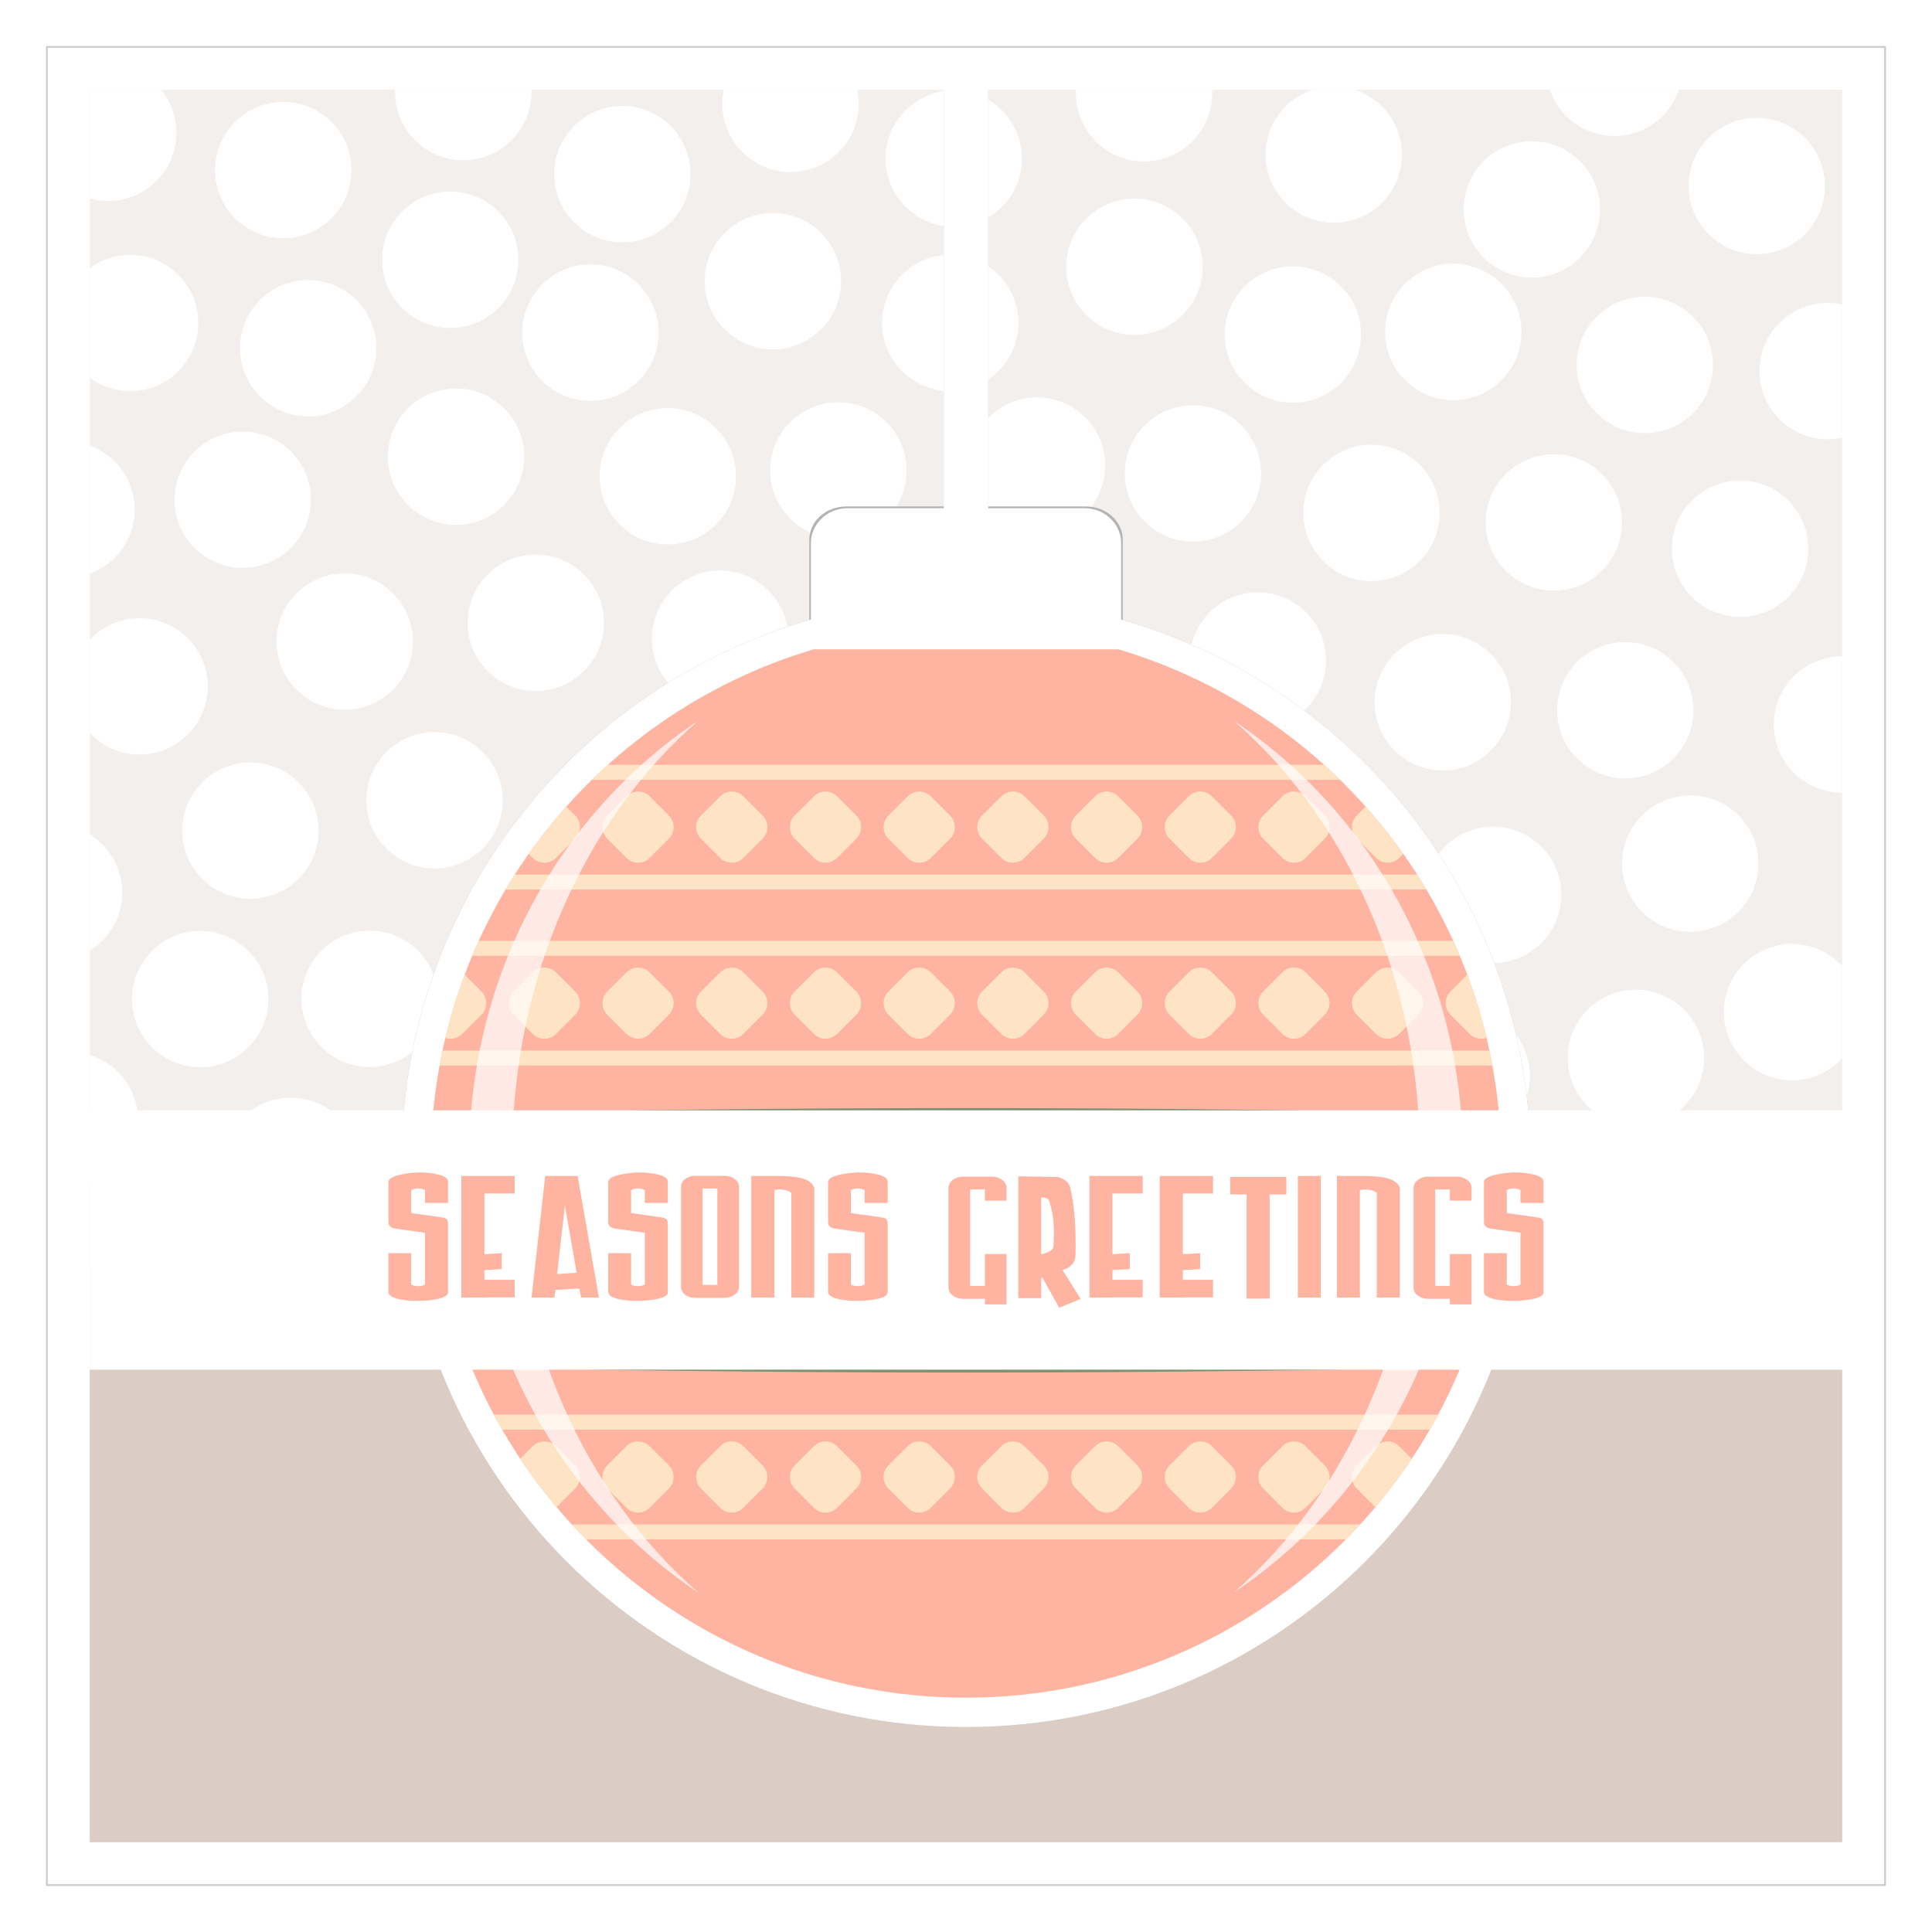 <?xml version="1.0" encoding="UTF-8" standalone="no"?>
<!-- Created with Inkscape (http://www.inkscape.org/) -->

<svg
   xmlns:dc="http://purl.org/dc/elements/1.1/"
   xmlns:cc="http://creativecommons.org/ns#"
   xmlns:rdf="http://www.w3.org/1999/02/22-rdf-syntax-ns#"
   xmlns:svg="http://www.w3.org/2000/svg"
   xmlns="http://www.w3.org/2000/svg"
   xmlns:sodipodi="http://sodipodi.sourceforge.net/DTD/sodipodi-0.dtd"
   xmlns:inkscape="http://www.inkscape.org/namespaces/inkscape"
   width="1050"
   height="1050"
   id="svg2"
   version="1.1"
   inkscape:version="0.48.4 r9939"
   sodipodi:docname="Simple Xmas Cards 4.svg">
  <title
     id="title3039">Simple Xmas Cards 4</title>
  <defs
     id="defs4">
    <filter
       inkscape:collect="always"
       id="filter4195"
       x="-0.009"
       width="1.018"
       y="-0.378"
       height="1.757"
       color-interpolation-filters="sRGB">
      <feGaussianBlur
         inkscape:collect="always"
         stdDeviation="2.543"
         id="feGaussianBlur4197" />
    </filter>
    <filter
       inkscape:collect="always"
       id="filter4199"
       x="-0.009"
       width="1.018"
       y="-0.378"
       height="1.757"
       color-interpolation-filters="sRGB">
      <feGaussianBlur
         inkscape:collect="always"
         stdDeviation="2.543"
         id="feGaussianBlur4201" />
    </filter>
    <filter
       inkscape:collect="always"
       id="filter4775">
      <feGaussianBlur
         inkscape:collect="always"
         stdDeviation="3.389"
         id="feGaussianBlur4777" />
    </filter>
    <clipPath
       clipPathUnits="userSpaceOnUse"
       id="clipPath4848">
      <path
         style="fill:#ebebeb;fill-opacity:1;stroke:none"
         d="m 1116.882,51.172 952.381,0 0,952.381 -952.381,0 z"
         id="path4850"
         inkscape:connector-curvature="0" />
    </clipPath>
  </defs>
  <sodipodi:namedview
     id="base"
     pagecolor="#ffffff"
     bordercolor="#666666"
     borderopacity="1.0"
     inkscape:pageopacity="0.0"
     inkscape:pageshadow="2"
     inkscape:zoom="0.21142616"
     inkscape:cx="1409.7076"
     inkscape:cy="501.91577"
     inkscape:document-units="px"
     inkscape:current-layer="layer1"
     showgrid="false"
     inkscape:showpageshadow="false"
     inkscape:window-width="705"
     inkscape:window-height="423"
     inkscape:window-x="345"
     inkscape:window-y="154"
     inkscape:window-maximized="0"
     showguides="true"
     inkscape:guide-bbox="true" />
  <g
     inkscape:label="Layer 1"
     inkscape:groupmode="layer"
     id="layer1"
     transform="translate(0,-2.362)">
    <g
       id="g5427"
       transform="translate(0,-1073.439)">
      <path
         id="path4667"
         d="m 25.5,1101.301 999.001,0 0,999.001 -999.001,0 z"
         style="fill:#ffffff;fill-opacity:1;stroke:#cccccc;stroke-width:0.999"
         inkscape:connector-curvature="0" />
      <path
         style="fill:#f2efed;fill-opacity:1;stroke:none"
         d="m 48.809,1124.611 952.381,0 0,952.381 -952.381,0 z"
         id="path4671"
         inkscape:connector-curvature="0" />
      <path
         inkscape:connector-curvature="0"
         id="path4673"
         d="m 48.809,1762.285 952.381,0 0,314.707 -952.381,0 z"
         style="fill:#dccdc4;fill-opacity:1;stroke:none" />
      <path
         style="fill:#ffffff;fill-opacity:1;fill-rule:nonzero;stroke:none"
         d="m 912.441,1124.617 c -4.978,14.589 -18.785,25.089 -35.06,25.089 -16.275,0 -30.081,-10.5 -35.059,-25.089 l 70.119,0 z m -175.952,0 c 14.774,4.874 25.446,18.772 25.446,35.179 0,20.464 -16.589,37.054 -37.054,37.054 -20.464,0 -37.053,-16.589 -37.053,-37.054 0,-16.406 10.673,-30.305 25.446,-35.179 l 23.214,0 z m -77.738,0 c 0.031,0.622 0.06,1.246 0.06,1.875 0,20.464 -16.589,37.054 -37.054,37.054 -20.464,0 -37.054,-16.589 -37.054,-37.054 0,-0.629 0.028,-1.253 0.059,-1.875 l 73.988,0 z m -192.827,0 c 0.514,2.458 0.774,5.008 0.774,7.619 0,20.464 -16.619,37.054 -37.083,37.054 -20.464,0 -37.054,-16.589 -37.054,-37.054 0,-2.611 0.26,-5.161 0.774,-7.619 l 72.589,0 z m -177.113,0 c 0.013,0.406 0.03,0.811 0.03,1.22 0,20.464 -16.619,37.053 -37.083,37.053 -20.464,0 -37.054,-16.589 -37.054,-37.053 0,-0.41 0.017,-0.814 0.03,-1.22 l 74.077,0 z m -201.22,0 c 5.173,6.371 8.274,14.487 8.274,23.333 0,20.464 -16.589,37.053 -37.053,37.053 -3.468,0 -6.816,-0.478 -10,-1.369 l 0,-59.018 38.78,0 z m 430.744,0.298 c 20.464,0 37.054,16.589 37.054,37.053 0,20.464 -16.589,37.054 -37.054,37.054 -20.464,0 -37.054,-16.589 -37.054,-37.054 0,-20.464 16.589,-37.053 37.054,-37.053 z m -364.405,6.28 c 20.464,0 37.054,16.589 37.054,37.054 0,20.464 -16.589,37.054 -37.054,37.054 -20.464,0 -37.053,-16.589 -37.053,-37.054 0,-20.464 16.589,-37.054 37.053,-37.054 z m 184.286,2.173 c 20.464,0 37.053,16.619 37.053,37.083 0,20.464 -16.589,37.053 -37.053,37.053 -20.465,0 -37.054,-16.589 -37.054,-37.053 0,-20.464 16.589,-37.083 37.054,-37.083 z m 616.548,6.458 c 20.464,0 37.054,16.589 37.054,37.053 0,20.464 -16.589,37.054 -37.054,37.054 -20.464,0 -37.054,-16.589 -37.054,-37.054 0,-20.464 16.589,-37.053 37.054,-37.053 z m -122.232,12.738 c 20.465,0 37.054,16.589 37.054,37.053 0,20.464 -16.589,37.054 -37.054,37.054 -20.464,0 -37.053,-16.589 -37.053,-37.054 0,-20.464 16.589,-37.053 37.053,-37.053 z m -587.798,27.351 c 20.464,0 37.054,16.589 37.054,37.053 0,20.464 -16.589,37.083 -37.054,37.083 -20.464,0 -37.054,-16.619 -37.054,-37.083 0,-20.464 16.589,-37.053 37.054,-37.053 z m 371.815,3.809 c 20.464,0 37.054,16.589 37.054,37.053 0,20.465 -16.589,37.054 -37.054,37.054 -20.464,0 -37.054,-16.589 -37.054,-37.054 0,-20.464 16.589,-37.053 37.054,-37.053 z m -196.518,7.827 c 20.464,0 37.054,16.589 37.054,37.053 0,20.464 -16.589,37.054 -37.054,37.054 -20.464,0 -37.053,-16.589 -37.053,-37.054 0,-20.464 16.589,-37.053 37.053,-37.053 z m 96.399,22.708 c 20.465,0 37.054,16.589 37.054,37.054 0,20.464 -16.589,37.053 -37.054,37.053 -20.464,0 -37.053,-16.589 -37.053,-37.053 0,-20.464 16.589,-37.054 37.053,-37.054 z m -445.714,0.06 c 20.464,0 37.054,16.589 37.054,37.054 0,20.464 -16.589,37.053 -37.054,37.053 -8.198,0 -15.768,-2.666 -21.905,-7.173 l 0,-59.762 c 6.137,-4.507 13.707,-7.173 21.905,-7.173 z m 719.107,4.851 c 20.464,0 37.054,16.589 37.054,37.054 0,20.464 -16.589,37.053 -37.054,37.053 -20.464,0 -37.054,-16.589 -37.054,-37.053 0,-20.464 16.589,-37.054 37.054,-37.054 z m -468.958,0.357 c 20.464,0 37.053,16.589 37.053,37.054 0,20.464 -16.589,37.054 -37.053,37.054 -20.464,0 -37.054,-16.589 -37.054,-37.054 0,-20.464 16.589,-37.054 37.054,-37.054 z m 381.756,1.012 c 20.464,0 37.054,16.589 37.054,37.054 0,20.464 -16.589,37.054 -37.054,37.054 -20.464,0 -37.053,-16.589 -37.053,-37.054 0,-20.464 16.589,-37.054 37.053,-37.054 z m -535.149,7.441 c 20.464,0 37.054,16.589 37.054,37.054 0,20.464 -16.589,37.054 -37.054,37.054 -20.464,0 -37.054,-16.589 -37.054,-37.054 0,-20.464 16.589,-37.054 37.054,-37.054 z m 726.429,9.107 c 20.464,0 37.054,16.589 37.054,37.053 0,20.464 -16.589,37.054 -37.054,37.054 -20.464,0 -37.054,-16.589 -37.054,-37.054 0,-20.464 16.589,-37.053 37.054,-37.053 z m 99.405,3.333 c 2.707,0 5.345,0.282 7.887,0.833 l 0,72.441 c -2.542,0.551 -5.18,0.833 -7.887,0.833 -20.464,0 -37.054,-16.589 -37.054,-37.053 0,-20.464 16.589,-37.054 37.054,-37.054 z m -745.447,46.518 c 20.464,0 37.054,16.589 37.054,37.053 0,20.464 -16.589,37.054 -37.054,37.054 -20.464,0 -37.054,-16.589 -37.054,-37.054 0,-20.464 16.589,-37.053 37.054,-37.053 z m 315.714,4.792 c 20.464,0 37.054,16.589 37.054,37.054 0,20.464 -16.589,37.054 -37.054,37.054 -20.464,0 -37.083,-16.589 -37.083,-37.054 0,-20.464 16.619,-37.054 37.083,-37.054 z m -107.946,2.679 c 20.464,0 37.053,16.589 37.053,37.054 0,20.464 -16.589,37.053 -37.053,37.053 -20.464,0 -37.054,-16.589 -37.054,-37.053 0,-20.464 16.589,-37.054 37.054,-37.054 z m 192.708,1.637 c 20.464,0 37.054,16.589 37.054,37.054 0,20.464 -16.589,37.054 -37.054,37.054 -20.464,0 -37.054,-16.589 -37.054,-37.054 0,-20.464 16.589,-37.054 37.054,-37.054 z m -285.417,1.518 c 20.464,0 37.054,16.589 37.054,37.053 0,20.464 -16.589,37.054 -37.054,37.054 -20.464,0 -37.053,-16.589 -37.053,-37.054 0,-20.464 16.589,-37.053 37.053,-37.053 z m -231.012,12.768 c 20.464,0 37.054,16.589 37.054,37.054 0,20.464 -16.589,37.054 -37.054,37.054 -20.464,0 -37.053,-16.589 -37.053,-37.054 0,-20.464 16.589,-37.054 37.053,-37.054 z m 613.482,7.173 c 20.464,0 37.054,16.589 37.054,37.053 0,20.464 -16.589,37.054 -37.054,37.054 -20.464,0 -37.054,-16.589 -37.054,-37.054 0,-20.464 16.589,-37.053 37.054,-37.053 z m -696.577,0.476 c 14.22,5.178 24.375,18.811 24.375,34.822 0,16.011 -10.155,29.643 -24.375,34.821 l 0,-69.643 z m 795.655,4.702 c 20.464,0 37.053,16.589 37.053,37.054 0,20.464 -16.589,37.054 -37.053,37.054 -20.464,0 -37.054,-16.589 -37.054,-37.054 0,-20.464 16.589,-37.054 37.054,-37.054 z m 101.25,14.286 c 20.464,0 37.054,16.589 37.054,37.054 0,20.464 -16.589,37.054 -37.054,37.054 -20.464,0 -37.054,-16.589 -37.054,-37.054 0,-20.464 16.589,-37.054 37.054,-37.054 z m -654.524,40.238 c 20.464,0 37.054,16.619 37.054,37.083 0,20.464 -16.589,37.053 -37.054,37.053 -20.464,0 -37.053,-16.589 -37.053,-37.053 0,-20.464 16.589,-37.083 37.053,-37.083 z m 100.179,8.631 c 20.464,0 37.054,16.589 37.054,37.054 0,20.464 -16.589,37.053 -37.054,37.053 -20.464,0 -37.054,-16.589 -37.054,-37.053 0,-20.464 16.589,-37.054 37.054,-37.054 z m -204.018,1.548 c 20.464,0 37.053,16.589 37.053,37.054 0,20.464 -16.589,37.053 -37.053,37.053 -20.464,0 -37.054,-16.589 -37.054,-37.053 0,-20.464 16.589,-37.054 37.054,-37.054 z m 300.238,0.268 c 20.464,0 37.053,16.589 37.053,37.053 0,20.464 -16.589,37.054 -37.053,37.054 -20.464,0 -37.054,-16.589 -37.054,-37.054 0,-20.464 16.589,-37.053 37.054,-37.053 z m 88.75,2.827 c 20.464,0 37.053,16.589 37.053,37.054 0,20.464 -16.589,37.054 -37.053,37.054 -20.464,0 -37.054,-16.589 -37.054,-37.054 0,-20.464 16.589,-37.054 37.054,-37.054 z m 107.292,7.232 c 20.464,0 37.054,16.589 37.054,37.054 0,20.464 -16.589,37.053 -37.054,37.053 -20.464,0 -37.053,-16.589 -37.053,-37.053 0,-20.464 16.589,-37.054 37.053,-37.054 z m -607.798,14.048 c 20.464,0 37.054,16.589 37.054,37.054 0,20.464 -16.589,37.054 -37.054,37.054 -10.661,0 -20.264,-4.519 -27.024,-11.726 l 0,-50.655 c 6.76,-7.207 16.363,-11.726 27.024,-11.726 z m 708.274,8.631 c 20.464,0 37.054,16.589 37.054,37.053 0,20.464 -16.589,37.054 -37.054,37.054 -20.464,0 -37.053,-16.589 -37.053,-37.054 0,-20.464 16.589,-37.053 37.053,-37.053 z m 99.197,4.375 c 20.464,0 37.053,16.589 37.053,37.053 0,20.464 -16.589,37.054 -37.053,37.054 -20.464,0 -37.054,-16.589 -37.054,-37.054 0,-20.464 16.589,-37.053 37.054,-37.053 z m 117.887,7.738 0,74.107 c -0.05,2e-4 -0.099,0 -0.149,0 -20.464,0 -37.054,-16.589 -37.054,-37.054 0,-20.464 16.589,-37.053 37.054,-37.053 0.05,0 0.099,-3e-4 0.149,0 z m -386.697,41.042 c 20.464,0 37.054,16.589 37.054,37.054 0,20.464 -16.589,37.054 -37.054,37.054 -20.464,0 -37.054,-16.589 -37.054,-37.054 0,-20.464 16.589,-37.054 37.054,-37.054 z m -378.333,0.149 c 20.464,0 37.053,16.589 37.053,37.054 0,20.464 -16.589,37.054 -37.053,37.054 -20.464,0 -37.054,-16.589 -37.054,-37.054 0,-20.464 16.589,-37.054 37.054,-37.054 z m 99.286,5.774 c 20.464,0 37.054,16.589 37.054,37.054 0,20.464 -16.589,37.054 -37.054,37.054 -20.464,0 -37.054,-16.589 -37.054,-37.054 0,-20.464 16.589,-37.054 37.054,-37.054 z m 182.887,3.036 c 20.464,0 37.054,16.589 37.054,37.053 0,20.464 -16.589,37.054 -37.054,37.054 -20.464,0 -37.054,-16.589 -37.054,-37.054 0,-20.464 16.589,-37.053 37.054,-37.053 z m -91.964,3.809 c 20.464,0 37.054,16.589 37.054,37.054 0,20.464 -16.589,37.053 -37.054,37.053 -20.464,0 -37.054,-16.589 -37.054,-37.053 0,-20.464 16.589,-37.054 37.054,-37.054 z m -290.298,3.839 c 20.464,0 37.054,16.589 37.054,37.053 0,20.464 -16.589,37.054 -37.054,37.054 -20.464,0 -37.054,-16.589 -37.054,-37.054 0,-20.464 16.589,-37.053 37.054,-37.053 z m 580.357,1.815 c 20.464,0 37.083,16.589 37.083,37.054 0,20.464 -16.619,37.054 -37.083,37.054 -20.464,0 -37.054,-16.589 -37.054,-37.054 0,-20.464 16.589,-37.054 37.054,-37.054 z m 202.202,16.131 c 20.464,0 37.054,16.589 37.054,37.054 0,20.464 -16.589,37.053 -37.054,37.053 -20.464,0 -37.053,-16.589 -37.053,-37.053 0,-20.464 16.589,-37.054 37.053,-37.054 z m -107.173,16.964 c 20.464,0 37.054,16.589 37.054,37.054 0,20.464 -16.589,37.053 -37.054,37.053 -20.464,0 -37.053,-16.589 -37.053,-37.054 0,-20.464 16.589,-37.053 37.053,-37.053 z m -762.649,4.256 c 10.574,6.526 17.619,18.21 17.619,31.548 0,13.338 -7.045,25.022 -17.619,31.548 l 0,-63.095 z m 591.28,24.911 c 20.464,0 37.053,16.589 37.053,37.053 0,20.464 -16.589,37.054 -37.053,37.054 -20.464,0 -37.054,-16.589 -37.054,-37.054 0,-20.464 16.589,-37.053 37.054,-37.053 z m -352.083,1.786 c 20.464,0 37.054,16.589 37.054,37.053 0,20.464 -16.589,37.054 -37.054,37.054 -20.464,0 -37.054,-16.589 -37.054,-37.054 0,-20.464 16.589,-37.053 37.054,-37.053 z m 268.065,8.095 c 20.464,0 37.054,16.589 37.054,37.054 0,20.464 -16.589,37.054 -37.054,37.054 -20.464,0 -37.054,-16.589 -37.054,-37.054 0,-20.464 16.589,-37.054 37.054,-37.054 z m -355.179,17.47 c 20.464,0 37.054,16.589 37.054,37.054 0,20.464 -16.589,37.054 -37.054,37.054 -20.464,0 -37.054,-16.589 -37.054,-37.054 0,-20.464 16.589,-37.054 37.054,-37.054 z m -92.083,0.149 c 20.464,0 37.054,16.589 37.054,37.053 0,20.464 -16.589,37.054 -37.054,37.054 -20.464,0 -37.054,-16.589 -37.054,-37.054 0,-20.464 16.589,-37.053 37.054,-37.053 z m 261.607,1.548 c 20.464,0 37.054,16.589 37.054,37.053 0,20.464 -16.589,37.054 -37.054,37.054 -20.464,0 -37.053,-16.589 -37.053,-37.054 0,-20.464 16.589,-37.053 37.053,-37.053 z m 603.512,5.536 c 10.781,0 20.491,4.614 27.262,11.964 l 0,50.178 c -6.771,7.35 -16.48,11.964 -27.262,11.964 -20.464,0 -37.054,-16.589 -37.054,-37.053 0,-20.464 16.589,-37.054 37.054,-37.054 z m -511.875,0.714 c 20.465,0 37.054,16.589 37.054,37.053 0,20.464 -16.589,37.054 -37.054,37.054 -20.464,0 -37.053,-16.589 -37.053,-37.054 0,-20.464 16.589,-37.053 37.053,-37.053 z m 247.024,3.214 c 20.464,0 37.053,16.589 37.053,37.053 0,20.464 -16.589,37.054 -37.053,37.054 -20.464,0 -37.054,-16.589 -37.054,-37.054 0,-20.464 16.589,-37.053 37.054,-37.053 z m 179.97,20.923 c 20.464,0 37.054,16.589 37.054,37.053 0,20.464 -16.589,37.054 -37.054,37.054 -20.464,0 -37.054,-16.589 -37.054,-37.054 0,-20.464 16.589,-37.053 37.054,-37.053 z m -94.673,9.732 c 20.464,0 37.054,16.589 37.054,37.054 0,20.464 -16.589,37.054 -37.054,37.054 -20.464,0 -37.054,-16.589 -37.054,-37.054 0,-20.464 16.589,-37.054 37.054,-37.054 z m -745.566,25.744 c 15.176,4.635 26.22,18.753 26.22,35.446 0,16.693 -11.044,30.811 -26.22,35.446 l 0,-70.893 z m 566.964,1.726 c 20.464,0 37.054,16.589 37.054,37.053 0,20.464 -16.589,37.054 -37.054,37.054 -20.464,0 -37.054,-16.589 -37.054,-37.054 0,-20.464 16.589,-37.053 37.054,-37.053 z m -106.101,10.684 c 20.464,0 37.054,16.589 37.054,37.054 0,20.464 -16.589,37.053 -37.054,37.053 -20.464,0 -37.054,-16.589 -37.054,-37.053 0,-20.464 16.589,-37.054 37.054,-37.054 z m -230.625,3.095 c 20.464,0 37.054,16.589 37.054,37.054 0,20.464 -16.589,37.054 -37.054,37.054 -20.464,0 -37.054,-16.589 -37.054,-37.054 0,-20.464 16.589,-37.054 37.054,-37.054 z m -120.923,7.708 c 20.464,0 37.053,16.589 37.053,37.053 0,20.464 -16.589,37.054 -37.053,37.054 -20.464,0 -37.054,-16.589 -37.054,-37.054 0,-20.464 16.589,-37.053 37.054,-37.053 z m 553.125,3.571 c 20.464,0 37.054,16.589 37.054,37.054 0,20.464 -16.589,37.053 -37.054,37.053 -20.464,0 -37.054,-16.589 -37.054,-37.053 0,-20.464 16.589,-37.054 37.054,-37.054 z m -309.077,13.006 c 20.464,0 37.054,16.589 37.054,37.054 0,20.464 -16.589,37.054 -37.054,37.054 -20.464,0 -37.054,-16.589 -37.054,-37.054 0,-20.464 16.589,-37.054 37.054,-37.054 z m 388.244,20.893 c 20.465,0 37.054,16.589 37.054,37.054 0,20.464 -16.589,37.053 -37.054,37.053 -20.464,0 -37.053,-16.589 -37.053,-37.053 0,-20.464 16.589,-37.054 37.053,-37.054 z"
         id="path4675"
         inkscape:connector-curvature="0" />
      <g
         transform="translate(-1068.072,1073.439)"
         id="g4978">
        <path
           inkscape:connector-curvature="0"
           id="path4773"
           d="m 1580.938,38.076 0,239.536 -52.906,0 c -11.146,0 -20.125,8.046 -20.125,18.062 l 0,43.625 c -128.033,36.911 -221.687,154.929 -221.687,294.844 0,169.463 137.38,306.844 306.844,306.844 169.463,0 306.844,-137.38 306.844,-306.844 0,-139.904 -93.638,-257.923 -221.656,-294.844 l 0,-43.625 c 0,-10.017 -8.979,-18.062 -20.125,-18.062 l -52.938,0 0,-239.536 z"
           style="fill:#b3b3b3;fill-opacity:1;fill-rule:nonzero;stroke:none;filter:url(#filter4775)"
           sodipodi:nodetypes="ccsscssscssccc"
           clip-path="url(#clipPath4848)"
           transform="translate(0.01,0)" />
        <path
           sodipodi:nodetypes="ccsscssscssccc"
           style="fill:#ffffff;fill-opacity:1;fill-rule:nonzero;stroke:none"
           d="m 1580.947,50.456 0,228.125 -52.281,0 c -11.037,0 -19.906,8.537 -19.906,19.156 l 0,41.312 c -128.466,36.634 -222.531,154.871 -222.531,295.094 0,169.463 137.38,306.844 306.844,306.844 169.463,0 306.844,-137.38 306.844,-306.844 0,-140.212 -94.048,-258.45 -222.5,-295.094 l 0,-41.312 c 0,-10.619 -8.869,-19.156 -19.906,-19.156 l -52.312,0 0,-228.125 z"
           id="rect4826"
           inkscape:connector-curvature="0" />
        <path
           inkscape:connector-curvature="0"
           id="path4771"
           d="m 1510.369,355.237 c -120.349,35.63 -208.156,147.001 -208.156,278.906 0,160.637 130.206,290.875 290.844,290.875 160.637,0 290.875,-130.238 290.875,-290.875 0,-131.91 -87.832,-243.28 -208.188,-278.906 l -165.375,0 z"
           style="fill:#ffb3a1;fill-opacity:1;fill-rule:nonzero;stroke:none" />
        <path
           style="fill:#ffe3c5;fill-opacity:1;fill-rule:nonzero;stroke:none"
           d="m 1398.432,418.018 c -2.948,2.656 -5.819,5.383 -8.656,8.156 l 406.563,0 c -2.838,-2.773 -5.707,-5.5 -8.656,-8.156 l -389.25,0 z m 16.406,14.531 c -2.286,0 -4.561,0.873 -6.313,2.625 l -10.406,10.375 c -3.504,3.504 -3.504,9.152 0,12.656 l 10.406,10.406 c 3.504,3.504 9.12,3.504 12.625,0 l 10.406,-10.406 c 3.504,-3.504 3.504,-9.152 0,-12.656 l -10.406,-10.375 c -1.752,-1.752 -4.026,-2.625 -6.312,-2.625 z m 50.937,0 c -2.286,0 -4.56,0.873 -6.312,2.625 l -10.406,10.375 c -3.504,3.504 -3.504,9.152 0,12.656 l 10.406,10.406 c 3.505,3.504 9.121,3.504 12.625,0 l 10.406,-10.406 c 3.504,-3.504 3.504,-9.152 0,-12.656 l -10.406,-10.375 c -1.752,-1.752 -4.026,-2.625 -6.313,-2.625 z m 50.938,0 c -2.286,0 -4.561,0.873 -6.313,2.625 l -10.406,10.375 c -3.504,3.504 -3.504,9.152 0,12.656 l 10.406,10.406 c 3.504,3.504 9.152,3.504 12.656,0 l 10.375,-10.406 c 3.504,-3.504 3.504,-9.152 0,-12.656 l -10.375,-10.375 c -1.752,-1.752 -4.057,-2.625 -6.344,-2.625 z m 50.937,0 c -2.286,0 -4.56,0.873 -6.312,2.625 l -10.406,10.375 c -3.504,3.504 -3.504,9.152 0,12.656 l 10.406,10.406 c 3.505,3.504 9.152,3.504 12.656,0 l 10.375,-10.406 c 3.504,-3.504 3.504,-9.152 0,-12.656 l -10.375,-10.375 c -1.752,-1.752 -4.057,-2.625 -6.344,-2.625 z m 50.906,0 c -2.286,0 -4.561,0.873 -6.312,2.625 l -10.406,10.375 c -3.504,3.504 -3.504,9.152 0,12.656 l 10.406,10.406 c 3.504,3.504 9.152,3.504 12.656,0 l 10.375,-10.406 c 3.504,-3.504 3.504,-9.152 0,-12.656 l -10.375,-10.375 c -1.752,-1.752 -4.057,-2.625 -6.344,-2.625 z m 50.938,0 c -2.287,0 -4.56,0.873 -6.312,2.625 l -10.406,10.375 c -3.504,3.504 -3.504,9.152 0,12.656 l 10.406,10.406 c 3.504,3.504 9.152,3.504 12.656,0 l 10.375,-10.406 c 3.504,-3.504 3.504,-9.152 0,-12.656 l -10.375,-10.375 c -1.752,-1.752 -4.057,-2.625 -6.344,-2.625 z m 50.906,0 c -2.286,0 -4.561,0.873 -6.312,2.625 l -10.375,10.375 c -3.505,3.504 -3.505,9.152 0,12.656 l 10.375,10.406 c 3.504,3.504 9.152,3.504 12.656,0 l 10.375,-10.406 c 3.504,-3.504 3.504,-9.152 0,-12.656 l -10.375,-10.375 c -1.752,-1.752 -4.057,-2.625 -6.344,-2.625 z m 50.938,0 c -2.286,0 -4.591,0.873 -6.344,2.625 l -10.375,10.375 c -3.504,3.504 -3.504,9.152 0,12.656 l 10.375,10.406 c 3.504,3.504 9.152,3.504 12.656,0 l 10.375,-10.406 c 3.504,-3.504 3.504,-9.152 0,-12.656 l -10.375,-10.375 c -1.752,-1.752 -4.026,-2.625 -6.312,-2.625 z m -395.5,8.188 c -7.274,8.162 -14.079,16.74 -20.406,25.688 l 2.156,2.188 c 3.504,3.504 9.152,3.504 12.656,0 l 10.406,-10.406 c 3.504,-3.504 3.504,-9.152 0,-12.656 l -4.812,-4.812 z m 434.469,0 -4.812,4.812 c -3.504,3.504 -3.504,9.152 0,12.656 l 10.375,10.406 c 3.504,3.504 9.152,3.504 12.656,0 l 2.156,-2.188 c -6.324,-8.94 -13.107,-17.532 -20.375,-25.688 z m -462.469,36.938 c -1.712,2.678 -3.374,5.388 -5,8.125 l 500.437,0 c -1.626,-2.737 -3.287,-5.447 -5,-8.125 l -490.437,0 z m -19.563,36 c -1.23,2.7 -2.444,5.413 -3.594,8.156 l 536.75,0 c -1.15,-2.743 -2.332,-5.457 -3.562,-8.156 l -529.594,0 z m 35.656,14.531 c -2.287,0 -4.591,0.873 -6.344,2.625 l -10.375,10.375 c -3.504,3.504 -3.504,9.152 0,12.656 l 10.375,10.406 c 3.504,3.504 9.152,3.504 12.656,0 l 10.406,-10.406 c 3.504,-3.504 3.504,-9.152 0,-12.656 l -10.406,-10.375 c -1.752,-1.752 -4.026,-2.625 -6.312,-2.625 z m 50.906,0 c -2.286,0 -4.561,0.873 -6.313,2.625 l -10.406,10.375 c -3.504,3.504 -3.504,9.152 0,12.656 l 10.406,10.406 c 3.504,3.504 9.12,3.504 12.625,0 l 10.406,-10.406 c 3.504,-3.504 3.504,-9.152 0,-12.656 l -10.406,-10.375 c -1.752,-1.752 -4.026,-2.625 -6.312,-2.625 z m 50.937,0 c -2.286,0 -4.56,0.873 -6.312,2.625 l -10.406,10.375 c -3.504,3.504 -3.504,9.152 0,12.656 l 10.406,10.406 c 3.505,3.504 9.121,3.504 12.625,0 l 10.406,-10.406 c 3.504,-3.504 3.504,-9.152 0,-12.656 l -10.406,-10.375 c -1.752,-1.752 -4.026,-2.625 -6.313,-2.625 z m 50.938,0 c -2.286,0 -4.561,0.873 -6.313,2.625 l -10.406,10.375 c -3.504,3.504 -3.504,9.152 0,12.656 l 10.406,10.406 c 3.504,3.504 9.152,3.504 12.656,0 l 10.375,-10.406 c 3.504,-3.504 3.504,-9.152 0,-12.656 l -10.375,-10.375 c -1.752,-1.752 -4.057,-2.625 -6.344,-2.625 z m 50.937,0 c -2.286,0 -4.56,0.873 -6.312,2.625 l -10.406,10.375 c -3.504,3.504 -3.504,9.152 0,12.656 l 10.406,10.406 c 3.505,3.504 9.152,3.504 12.656,0 l 10.375,-10.406 c 3.504,-3.504 3.504,-9.152 0,-12.656 l -10.375,-10.375 c -1.752,-1.752 -4.057,-2.625 -6.344,-2.625 z m 50.906,0 c -2.286,0 -4.561,0.873 -6.312,2.625 l -10.406,10.375 c -3.504,3.504 -3.504,9.152 0,12.656 l 10.406,10.406 c 3.504,3.504 9.152,3.504 12.656,0 l 10.375,-10.406 c 3.504,-3.504 3.504,-9.152 0,-12.656 l -10.375,-10.375 c -1.752,-1.752 -4.057,-2.625 -6.344,-2.625 z m 50.938,0 c -2.287,0 -4.56,0.873 -6.312,2.625 l -10.406,10.375 c -3.504,3.504 -3.504,9.152 0,12.656 l 10.406,10.406 c 3.504,3.504 9.152,3.504 12.656,0 l 10.375,-10.406 c 3.504,-3.504 3.504,-9.152 0,-12.656 l -10.375,-10.375 c -1.752,-1.752 -4.057,-2.625 -6.344,-2.625 z m 50.906,0 c -2.286,0 -4.561,0.873 -6.312,2.625 l -10.375,10.375 c -3.505,3.504 -3.505,9.152 0,12.656 l 10.375,10.406 c 3.504,3.504 9.152,3.504 12.656,0 l 10.375,-10.406 c 3.504,-3.504 3.504,-9.152 0,-12.656 l -10.375,-10.375 c -1.752,-1.752 -4.057,-2.625 -6.344,-2.625 z m 50.938,0 c -2.286,0 -4.591,0.873 -6.344,2.625 l -10.375,10.375 c -3.504,3.504 -3.504,9.152 0,12.656 l 10.375,10.406 c 3.504,3.504 9.152,3.504 12.656,0 l 10.375,-10.406 c 3.504,-3.504 3.504,-9.152 0,-12.656 l -10.375,-10.375 c -1.752,-1.752 -4.026,-2.625 -6.312,-2.625 z m 50.844,0 c -2.286,0 -4.561,0.873 -6.312,2.625 l -10.375,10.375 c -3.504,3.504 -3.504,9.152 0,12.656 l 10.375,10.406 c 3.504,3.504 9.152,3.504 12.656,0 l 10.375,-10.406 c 3.504,-3.504 3.504,-9.152 0,-12.656 l -10.375,-10.375 c -1.752,-1.752 -4.057,-2.625 -6.344,-2.625 z m 43.312,3.906 -9.094,9.094 c -3.504,3.504 -3.504,9.152 0,12.656 l 10.375,10.406 c 2.503,2.502 6.091,3.196 9.219,2.125 -2.798,-11.721 -6.331,-23.159 -10.5,-34.281 z m -544.875,0.031 c -4.167,11.123 -7.673,22.56 -10.469,34.281 3.112,1.039 6.671,0.328 9.156,-2.156 l 10.406,-10.406 c 3.504,-3.504 3.504,-9.152 0,-12.656 l -9.094,-9.062 z m -12.031,41.188 c -0.573,2.694 -1.096,5.404 -1.594,8.125 l 572.156,0 c -0.498,-2.721 -1.02,-5.431 -1.594,-8.125 l -568.969,0 z m 27.875,197.875 c 1.469,2.746 2.977,5.464 4.531,8.156 l 504.156,0 c 1.554,-2.692 3.031,-5.411 4.5,-8.156 l -513.187,0 z m 27.469,14.531 c -2.287,0 -4.591,0.873 -6.344,2.625 l -6.781,6.781 c 6.096,9.156 12.684,17.958 19.75,26.344 l 10.094,-10.125 c 3.504,-3.504 3.504,-9.121 0,-12.625 l -10.406,-10.375 c -1.752,-1.752 -4.026,-2.625 -6.312,-2.625 z m 50.906,0 c -2.286,0 -4.561,0.873 -6.313,2.625 l -10.406,10.375 c -3.504,3.504 -3.504,9.121 0,12.625 l 10.406,10.438 c 3.504,3.504 9.12,3.504 12.625,0 l 10.406,-10.438 c 3.504,-3.504 3.504,-9.121 0,-12.625 l -10.406,-10.375 c -1.752,-1.752 -4.026,-2.625 -6.312,-2.625 z m 50.937,0 c -2.286,0 -4.56,0.873 -6.312,2.625 l -10.406,10.375 c -3.504,3.504 -3.504,9.121 0,12.625 l 10.406,10.438 c 3.505,3.504 9.121,3.504 12.625,0 l 10.406,-10.438 c 3.504,-3.504 3.504,-9.121 0,-12.625 l -10.406,-10.375 c -1.752,-1.752 -4.026,-2.625 -6.313,-2.625 z m 50.938,0 c -2.286,0 -4.561,0.873 -6.313,2.625 l -10.406,10.375 c -3.504,3.504 -3.504,9.121 0,12.625 l 10.406,10.438 c 3.504,3.504 9.152,3.504 12.656,0 l 10.375,-10.438 c 3.504,-3.504 3.504,-9.121 0,-12.625 l -10.375,-10.375 c -1.752,-1.752 -4.057,-2.625 -6.344,-2.625 z m 50.937,0 c -2.286,0 -4.56,0.873 -6.312,2.625 l -10.406,10.375 c -3.504,3.504 -3.504,9.121 0,12.625 l 10.406,10.438 c 3.505,3.504 9.152,3.504 12.656,0 l 10.375,-10.438 c 3.504,-3.504 3.504,-9.121 0,-12.625 l -10.375,-10.375 c -1.752,-1.752 -4.057,-2.625 -6.344,-2.625 z m 50.906,0 c -2.286,0 -4.561,0.873 -6.312,2.625 l -10.406,10.375 c -3.504,3.504 -3.504,9.121 0,12.625 l 10.406,10.438 c 3.504,3.504 9.152,3.504 12.656,0 l 10.375,-10.438 c 3.504,-3.504 3.504,-9.121 0,-12.625 l -10.375,-10.375 c -1.752,-1.752 -4.057,-2.625 -6.344,-2.625 z m 50.938,0 c -2.287,0 -4.56,0.873 -6.312,2.625 l -10.406,10.375 c -3.504,3.504 -3.504,9.121 0,12.625 l 10.406,10.438 c 3.504,3.504 9.152,3.504 12.656,0 l 10.375,-10.438 c 3.504,-3.504 3.504,-9.121 0,-12.625 l -10.375,-10.375 c -1.752,-1.752 -4.057,-2.625 -6.344,-2.625 z m 50.906,0 c -2.286,0 -4.561,0.873 -6.312,2.625 l -10.375,10.375 c -3.505,3.504 -3.505,9.121 0,12.625 l 10.375,10.438 c 3.504,3.504 9.152,3.504 12.656,0 l 10.375,-10.438 c 3.504,-3.504 3.504,-9.121 0,-12.625 l -10.375,-10.375 c -1.752,-1.752 -4.057,-2.625 -6.344,-2.625 z m 50.938,0 c -2.286,0 -4.591,0.873 -6.344,2.625 l -10.375,10.375 c -3.504,3.504 -3.504,9.121 0,12.625 l 10.375,10.438 c 3.504,3.504 9.152,3.504 12.656,0 l 10.375,-10.438 c 3.504,-3.504 3.504,-9.121 0,-12.625 l -10.375,-10.375 c -1.752,-1.752 -4.026,-2.625 -6.312,-2.625 z m 50.844,0 c -2.286,0 -4.561,0.873 -6.312,2.625 l -10.375,10.375 c -3.504,3.504 -3.504,9.121 0,12.625 l 10.062,10.125 c 7.067,-8.385 13.653,-17.188 19.75,-26.344 l -6.781,-6.781 c -1.752,-1.752 -4.057,-2.625 -6.344,-2.625 z m -443.344,45.125 c 2.53,2.754 5.117,5.47 7.75,8.125 l 412.937,0 c 2.63,-2.651 5.223,-5.375 7.75,-8.125 l -428.437,0 z"
           id="path4941"
           inkscape:connector-curvature="0" />
        <path
           style="opacity:0.712;fill:#ffffff;fill-opacity:1;fill-rule:nonzero;stroke:none"
           d="m 1447.531,394.048 c -74.859,49.989 -124.449,137.397 -124.449,236.894 0,99.561 49.66,187.04 124.599,237.013 -61.388,-53.368 -101.271,-139.642 -101.271,-237.013 0,-97.298 39.811,-183.516 101.121,-236.894 z m 291.052,0 c 61.315,53.377 101.151,139.591 101.151,236.894 0,97.307 -39.831,183.547 -101.151,236.924 74.859,-49.989 124.479,-137.427 124.479,-236.924 0,-99.497 -49.62,-186.905 -124.479,-236.894 z"
           id="path4779"
           inkscape:connector-curvature="0" />
      </g>
      <g
         id="g4705"
         transform="matrix(1.27,0,0,1.073,52.559,1044.128)">
        <g
           transform="matrix(1.022,0,0,0.893,-8.034,99.486)"
           id="g4707">
          <path
             style="fill:#7c916f;fill-opacity:1;fill-rule:nonzero;stroke:none;filter:url(#filter4199)"
             d="m 368.562,546.938 c -159.947,0 -294.717,6.816 -336.375,16.125 l 672.75,0 c -41.658,-9.309 -176.428,-16.125 -336.375,-16.125 z"
             id="path4709"
             inkscape:connector-curvature="0"
             transform="matrix(1.056,0,0,0.805,-17.331,109.865)" />
          <path
             transform="matrix(1.056,0,0,-0.805,-17.331,1140.42)"
             inkscape:connector-curvature="0"
             id="path4711"
             d="m 368.562,546.938 c -159.947,0 -294.717,6.816 -336.375,16.125 l 672.75,0 c -41.658,-9.309 -176.428,-16.125 -336.375,-16.125 z"
             style="fill:#7c916f;fill-opacity:1;fill-rule:nonzero;stroke:none;filter:url(#filter4195)" />
        </g>
        <path
           style="fill:#ffffff;fill-opacity:1;stroke:none"
           d="m -2.953,591.902 750,0 0,131.362 -750,0 z"
           id="path4713"
           inkscape:connector-curvature="0" />
      </g>
      <path
         style="font-size:92.632px;font-style:normal;font-variant:normal;font-weight:normal;font-stretch:normal;line-height:125%;letter-spacing:0px;word-spacing:0px;fill:#ffb3a1;fill-opacity:1;stroke:none;font-family:Armor Piercing;-inkscape-font-specification:Armor Piercing"
         d="m 227.375,1712.987 c -3.385,0.11 -6.556,0.528 -9.581,1.188 -4.465,0.934 -6.7,2.312 -6.7,4.125 l 0,21.812 c 0,1.648 1.051,2.763 3.14,3.312 l 16.767,2.375 0,28.188 c -1.296,0.549 -2.563,0.844 -3.787,0.844 -1.224,0 -2.498,-0.294 -3.722,-0.844 l 0,-17.125 -12.397,0 0,21 c 0,1.923 2.153,3.301 6.474,4.125 2.736,0.549 5.916,0.812 9.516,0.812 3.313,0 6.492,-0.263 9.516,-0.812 4.609,-0.824 6.894,-2.11 6.894,-3.812 l 0,-37.062 c -1.2e-4,-1.208 -0.215,-2.072 -0.647,-2.594 -0.432,-0.522 -1.401,-0.905 -2.913,-1.125 l -16.443,-2.312 0,-12.5 c 1.152,-0.604 2.426,-0.906 3.722,-0.906 1.224,10e-5 2.491,0.302 3.787,0.906 l 0,7 12.494,0 0,-11.531 c -1.2e-4,-1.703 -1.665,-2.992 -5.049,-3.844 -3.385,-0.852 -7.109,-1.274 -11.07,-1.219 z m 119.503,0 c -3.385,0.11 -6.589,0.528 -9.613,1.188 -4.465,0.934 -6.7,2.312 -6.7,4.125 l 0,21.812 c 0,1.648 1.019,2.763 3.107,3.312 l 16.767,2.375 0,28.188 c -1.296,0.549 -2.563,0.844 -3.787,0.844 -1.224,0 -2.433,-0.294 -3.658,-0.844 l 0,-17.125 -12.429,0 0,21 c 0,1.923 2.153,3.301 6.474,4.125 2.736,0.549 5.916,0.812 9.516,0.812 3.312,0 6.459,-0.263 9.484,-0.812 4.609,-0.824 6.927,-2.11 6.927,-3.812 l 0,-37.062 c 0,-1.208 -0.183,-2.072 -0.615,-2.594 -0.432,-0.522 -1.433,-0.905 -2.946,-1.125 l -16.411,-2.312 0,-12.5 c 1.152,-0.604 2.361,-0.906 3.658,-0.906 1.224,10e-5 2.491,0.302 3.787,0.906 l 0,7 12.526,0 0,-11.531 c 0,-1.703 -1.665,-2.992 -5.049,-3.844 -3.385,-0.852 -7.077,-1.274 -11.038,-1.219 z m 119.471,0 c -3.384,0.11 -6.589,0.528 -9.613,1.188 -4.465,0.934 -6.7,2.312 -6.7,4.125 l 0,21.812 c 0,1.648 1.019,2.763 3.107,3.312 l 16.767,2.375 0,28.188 c -1.296,0.549 -2.563,0.844 -3.787,0.844 -1.224,0 -2.433,-0.294 -3.658,-0.844 l 0,-17.125 -12.429,0 0,21 c 0,1.923 2.185,3.301 6.506,4.125 2.736,0.549 5.883,0.812 9.484,0.812 3.312,0 6.492,-0.263 9.516,-0.812 4.609,-0.824 6.894,-2.11 6.894,-3.812 l 0,-37.062 c 0,-1.208 -0.215,-2.072 -0.647,-2.594 -0.432,-0.522 -1.401,-0.905 -2.913,-1.125 l -16.411,-2.312 0,-12.5 c 1.152,-0.604 2.361,-0.906 3.658,-0.906 1.224,10e-5 2.491,0.302 3.787,0.906 l 0,7 12.526,0 0,-11.531 c 0,-1.703 -1.697,-2.992 -5.082,-3.844 -3.384,-0.852 -7.044,-1.274 -11.005,-1.219 z m 356.438,0 c -3.385,0.11 -6.556,0.528 -9.581,1.188 -4.465,0.934 -6.7,2.312 -6.7,4.125 l 0,21.812 c 0,1.648 1.051,2.763 3.14,3.312 l 16.702,2.375 0,28.188 c -1.296,0.549 -2.563,0.844 -3.787,0.844 -1.224,0 -2.433,-0.294 -3.658,-0.844 l 0,-17.125 -12.397,0 0,21 c 0,1.923 2.153,3.301 6.474,4.125 2.736,0.549 5.883,0.812 9.484,0.812 3.313,0 6.492,-0.263 9.516,-0.812 4.609,-0.824 6.927,-2.11 6.927,-3.812 l 0,-37.062 c -5e-5,-1.208 -0.215,-2.072 -0.647,-2.594 -0.432,-0.522 -1.401,-0.905 -2.913,-1.125 l -16.443,-2.312 0,-12.5 c 1.152,-0.604 2.361,-0.906 3.658,-0.906 1.224,10e-5 2.491,0.302 3.787,0.906 l 0,7 12.559,0 0,-11.531 c -5e-5,-1.703 -1.73,-2.992 -5.114,-3.844 -3.385,-0.852 -7.045,-1.274 -11.005,-1.219 z m -445.612,1.844 c -1.875,0.126 -3.467,0.741 -4.79,1.75 -1.512,1.154 -2.266,2.547 -2.266,4.25 l 0,54.312 c 0,1.703 0.754,3.159 2.266,4.313 1.512,1.154 3.335,1.719 5.567,1.719 l 15.796,0 c 2.16,10e-5 4.019,-0.6 5.567,-1.781 1.548,-1.181 2.331,-2.602 2.331,-4.25 l 0,-54.312 c 0,-1.648 -0.782,-3.069 -2.331,-4.25 -1.548,-1.181 -3.407,-1.75 -5.567,-1.75 l -15.796,0 c -0.279,0 -0.509,-0.018 -0.777,0 z m -126.43,0.062 0,66.094 12.526,0 0,-0.094 16.443,0 0,-9.531 -16.443,0 0,-5.281 9.387,-0.563 0,-8.656 -9.387,0.594 0,-33 16.443,0 0,-9.563 -28.969,0 z m 45.574,0 -7.445,66.094 12.429,0 0.55,-4.125 13.044,-0.812 0.874,4.938 9.71,0 -11.555,-66.094 -17.608,0 z m 111.994,0 0,66.094 12.559,0 0,-58.406 c 0.792,-0.22 1.653,-0.344 2.589,-0.344 2.953,1e-4 5.163,0.643 6.603,1.906 l 0,56.844 12.494,0 0,-58.5 0.129,0 c -0.288,-3.351 -3.119,-5.589 -8.448,-6.688 -2.88,-0.604 -7.319,-0.906 -13.368,-0.906 l -12.559,0 z m 183.786,0 0,66.094 12.494,0 0,-0.094 16.443,0 0,-9.531 -16.443,0 0,-5.281 9.419,-0.563 0,-8.656 -9.419,0.594 0,-33 16.443,0 0,-9.563 -28.937,0 z m 38.194,0 0,66.094 12.559,0 0,-0.094 16.411,0 0,-9.531 -16.411,0 0,-5.281 9.419,-0.563 0,-8.656 -9.419,0.594 0,-33 16.411,0 0,-9.563 -28.969,0 z m 75.062,0 0,66.094 12.462,0 0,-66.094 -12.462,0 z m 21.201,0 0,66.094 12.526,0 0,-58.406 c 0.792,-0.22 1.653,-0.344 2.589,-0.344 2.952,1e-4 5.163,0.643 6.603,1.906 l 0,56.844 12.526,0 0,-58.5 0.129,0 c -0.288,-3.351 -3.119,-5.589 -8.448,-6.688 -2.88,-0.604 -7.351,-0.906 -13.4,-0.906 l -12.526,0 z m -172.716,0.188 0,0.156 -0.421,0 0,66.062 12.429,0 0,-11 0.615,-0.25 9.193,16.469 11.685,-4.781 -9.872,-15.719 1.327,-0.437 c 3.744,-1.538 5.657,-4.078 5.729,-7.594 0.36,-14.338 -0.559,-26.378 -2.719,-36.156 -0.648,-3.131 -2.909,-5.245 -6.797,-6.344 -3.096,1e-4 -6.136,-0.077 -9.16,-0.188 l 0,-0.062 -2.525,0 c -3.313,10e-5 -6.459,-0.046 -9.484,-0.156 z m -30.458,0.219 c -2.16,0 -4.019,0.6 -5.567,1.781 -1.548,1.181 -2.33,2.602 -2.33,4.25 l 0,54.312 c 0,1.648 0.782,3.069 2.33,4.25 1.548,1.181 3.407,1.781 5.567,1.781 l 11.879,0 0,3.031 11.75,0 0,-27.344 -11.75,0 0,17.281 -7.995,0 0,-52.406 7.995,0 0,6.094 11.75,0 0,-7 c 0,-1.648 -0.75,-3.069 -2.298,-4.25 -1.548,-1.181 -3.407,-1.781 -5.567,-1.781 l -15.763,0 z m 252.763,0 c -2.16,0 -4.019,0.6 -5.567,1.781 -1.548,1.181 -2.331,2.602 -2.331,4.25 l 0,54.312 c 0,1.648 0.782,3.069 2.331,4.25 1.548,1.181 3.407,1.781 5.567,1.781 l 11.847,0 0,3.031 11.782,0 0,-27.344 -11.782,0 0,17.281 -7.963,0 0,-52.406 7.963,0 0,6.094 11.782,0 0,-7 c -5e-5,-1.648 -0.782,-3.069 -2.331,-4.25 -1.548,-1.181 -3.375,-1.781 -5.535,-1.781 l -15.763,0 z m -107.592,0.094 0,9.563 8.966,0 0,56.625 12.494,0 0,-56.625 9.095,0 0,-9.563 -30.555,0 z m -286.684,6.344 7.995,0 0,52.406 -7.995,0 0,-52.406 z m 183.98,4.875 1.262,0 c 1.8,0.165 2.877,0.9 3.237,2.219 1.296,4.505 2.082,8.554 2.298,12.125 0.216,3.406 0.191,7.424 -0.097,12.094 -0.072,1.373 -1.048,2.45 -2.848,3.219 l -3.852,1.313 0,-30.969 z m -258.848,4.344 6.409,36.531 -10.617,0.75 4.208,-37.281 z"
         id="path5355"
         inkscape:connector-curvature="0" />
    </g>
    <flowRoot
       xml:space="preserve"
       id="flowRoot5320"
       style="fill:black;stroke:none;stroke-opacity:1;stroke-width:1px;stroke-linejoin:miter;stroke-linecap:butt;fill-opacity:1;font-family:FangSong;font-style:normal;font-weight:normal;font-size:40px;line-height:125%;letter-spacing:0px;word-spacing:0px;-inkscape-font-specification:FangSong;font-stretch:normal;font-variant:normal"><flowRegion
         id="flowRegion5322"><rect
           id="rect5324"
           width="688.554"
           height="222.289"
           x="1234.337"
           y="2177.711" /></flowRegion><flowPara
         id="flowPara5326" /></flowRoot>    <flowRoot
       xml:space="preserve"
       id="flowRoot5336"
       style="fill:black;stroke:none;stroke-opacity:1;stroke-width:1px;stroke-linejoin:miter;stroke-linecap:butt;fill-opacity:1;font-family:FangSong;font-style:normal;font-weight:normal;font-size:40px;line-height:125%;letter-spacing:0px;word-spacing:0px;-inkscape-font-specification:FangSong;font-stretch:normal;font-variant:normal"><flowRegion
         id="flowRegion5338"><rect
           id="rect5340"
           width="1189.157"
           height="1586.747"
           x="2631.325"
           y="713.855" /></flowRegion><flowPara
         id="flowPara5342" /></flowRoot>  </g>
</svg>
